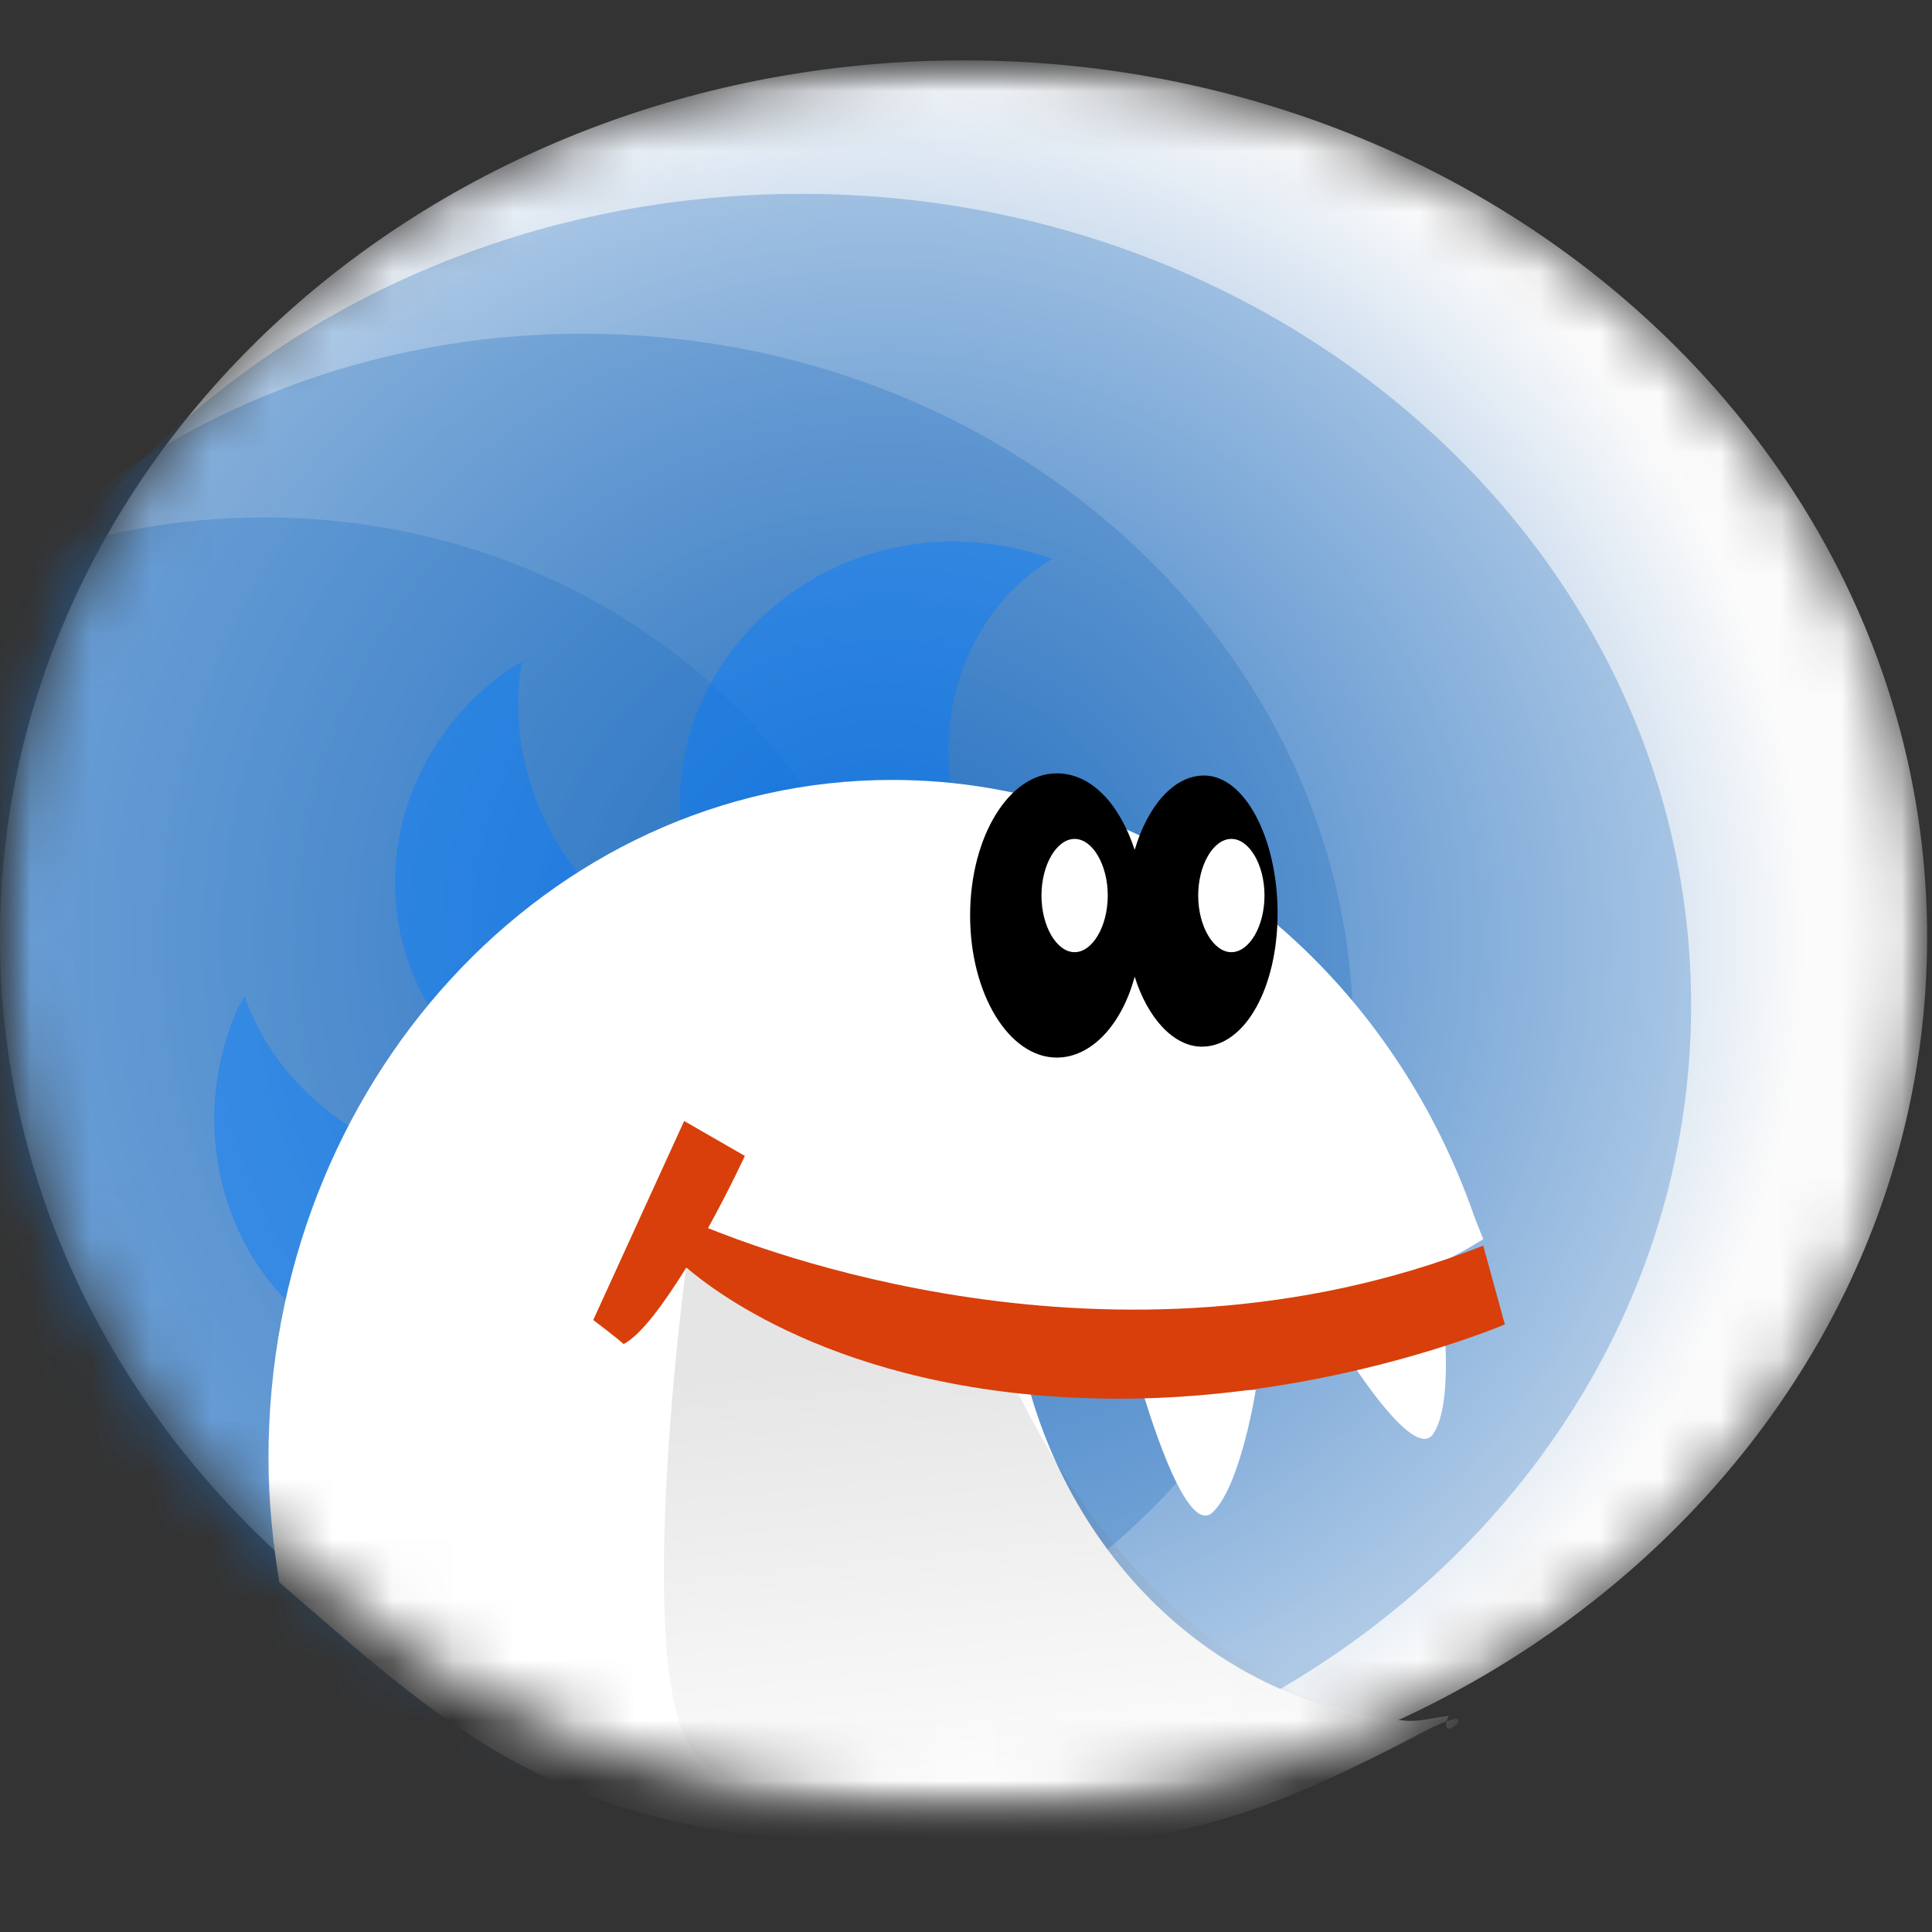 <svg width="38" height="38" viewBox="0 0 32 32" fill="none" xmlns="http://www.w3.org/2000/svg">
<rect x="0" y="0" width="32" height="32" fill="#333333" stroke="none"/>
<mask id="mask0_589_359" style="mask-type:luminance" maskUnits="userSpaceOnUse" x="0" y="1" width="32" height="30">
<path d="M32 1H0V30.05H32V1Z" fill="white"/>
</mask>
<g mask="url(#mask0_589_359)">
<mask id="mask1_589_359" style="mask-type:alpha" maskUnits="userSpaceOnUse" x="0" y="1" width="32" height="30">
<path d="M15.96 30.05C24.774 30.05 31.919 23.547 31.919 15.525C31.919 7.503 24.774 1 15.96 1C7.145 1 0 7.503 0 15.525C0 23.547 7.145 30.05 15.96 30.05Z" fill="white"/>
</mask>
<g mask="url(#mask1_589_359)">
<path d="M15.96 30.05C24.774 30.05 31.919 23.547 31.919 15.525C31.919 7.503 24.774 1 15.96 1C7.145 1 0 7.503 0 15.525C0 23.547 7.145 30.05 15.96 30.05Z" fill="url(#paint0_radial_589_359)"/>
<path opacity="0.3" d="M9.647 28.782C16.698 28.782 22.414 23.576 22.414 17.154C22.414 10.733 16.698 5.527 9.647 5.527C2.595 5.527 -3.121 10.733 -3.121 17.154C-3.121 23.576 2.595 28.782 9.647 28.782Z" fill="#246FC0"/>
<path opacity="0.3" d="M13.27 30.087C21.41 30.087 28.01 24.071 28.01 16.649C28.01 9.227 21.41 3.211 13.27 3.211C5.129 3.211 -1.471 9.227 -1.471 16.649C-1.471 24.071 5.129 30.087 13.27 30.087Z" fill="#246FC0"/>
<path opacity="0.3" d="M4.375 27.84C10.218 27.84 14.955 23.527 14.955 18.205C14.955 12.884 10.218 8.57 4.375 8.57C-1.468 8.57 -6.205 12.884 -6.205 18.205C-6.205 23.527 -1.468 27.84 4.375 27.84Z" fill="#2472C6"/>
<path opacity="0.4" fill-rule="evenodd" clip-rule="evenodd" d="M18.973 16.068C17.179 16.068 15.709 14.438 15.709 12.446C15.709 11.07 16.39 9.874 17.43 9.259C16.928 9.077 16.355 8.969 15.781 8.969C13.306 8.969 11.262 10.925 11.262 13.315C11.262 14.257 11.585 15.163 12.122 15.851C11.047 15.778 9.971 15.127 9.253 14.004C8.679 13.062 8.464 11.975 8.644 10.961C8.572 10.997 8.536 11.033 8.464 11.07C6.528 12.374 5.954 14.945 7.209 16.829C7.89 17.843 8.966 18.459 10.114 18.567C9.11 19.473 7.496 19.618 6.061 18.821C5.093 18.278 4.376 17.445 4.053 16.503C4.017 16.575 3.981 16.611 3.945 16.684C3.013 18.749 3.766 21.284 5.774 22.298C7.783 23.312 10.222 22.407 11.262 20.306C11.549 19.69 11.692 19.075 11.728 18.459C12.194 18.35 12.624 18.133 13.019 17.879C13.306 17.698 13.557 17.445 13.772 17.227C14.382 17.517 15.063 17.698 15.816 17.698C17.215 17.698 18.47 17.082 19.295 16.104C19.188 16.068 19.08 16.068 18.973 16.068Z" fill="#007BFF"/>
<path fill-rule="evenodd" clip-rule="evenodd" d="M24.424 20.162C22.953 15.924 19.188 12.918 14.776 12.918C9.074 12.918 4.447 17.953 4.447 24.147C4.447 24.871 4.519 25.559 4.627 26.211C7.209 28.421 9.217 30.485 14.274 30.485C18.434 30.485 19.403 30.884 23.455 28.747C24.818 28.022 23.742 29.037 23.993 28.421C23.706 28.457 23.491 28.529 23.204 28.493C19.797 28.167 17.179 25.233 16.785 21.647C17.143 21.72 17.502 21.756 17.861 21.792C20.443 22.046 22.81 21.575 24.388 20.633C24.495 20.561 24.46 20.597 24.567 20.524" fill="white"/>
<path opacity="0.1" d="M16.82 22.986C16.82 22.986 14.596 22.696 13.52 22.153C12.444 21.61 11.368 20.957 11.368 20.957C11.368 20.957 10.508 27.332 11.404 28.89C12.301 30.448 17.178 30.629 19.043 30.267C21.338 29.832 23.706 28.673 23.706 28.673C23.706 28.673 19.581 28.637 16.82 22.986Z" fill="url(#paint1_linear_589_359)"/>
</g>
<path d="M19.942 12.845C19.44 12.845 19.009 13.352 18.794 14.076C18.543 13.316 18.077 12.809 17.503 12.809C16.714 12.809 16.068 13.859 16.068 15.163C16.068 16.467 16.714 17.517 17.503 17.517C18.077 17.517 18.579 16.974 18.794 16.177C19.009 16.865 19.44 17.336 19.906 17.336C20.623 17.336 21.161 16.358 21.161 15.127C21.161 13.895 20.623 12.845 19.942 12.845Z" fill="black"/>
<path fill-rule="evenodd" clip-rule="evenodd" d="M17.799 13.895C17.503 13.895 17.25 14.321 17.25 14.833C17.25 15.344 17.503 15.771 17.799 15.771C18.094 15.771 18.348 15.344 18.348 14.833C18.348 14.321 18.094 13.895 17.799 13.895ZM20.395 13.895C20.1 13.895 19.846 14.321 19.846 14.833C19.846 15.344 20.1 15.771 20.395 15.771C20.691 15.771 20.944 15.344 20.944 14.833C20.944 14.321 20.691 13.895 20.395 13.895Z" fill="white"/>
<path fill-rule="evenodd" clip-rule="evenodd" d="M23.885 21.61L22.056 22.044C22.056 22.044 23.383 24.29 23.741 23.747C24.1 23.203 23.885 21.61 23.885 21.61ZM20.083 25.051C20.549 24.616 20.8 23.022 20.8 23.022L18.936 23.095C18.936 23.058 19.617 25.485 20.083 25.051Z" fill="white"/>
<path fill-rule="evenodd" clip-rule="evenodd" d="M24.925 21.936L24.567 20.632C18.398 23.058 12.373 20.595 11.727 20.342C12.086 19.69 12.337 19.146 12.337 19.146L11.332 18.567C10.902 19.509 9.826 21.863 9.826 21.863C9.826 21.863 10.257 22.189 10.328 22.262C10.615 22.117 11.01 21.573 11.368 20.994C11.835 21.392 14.094 23.167 18.541 23.167C22.056 23.167 24.925 21.936 24.925 21.936Z" fill="#D83F0A"/>
</g>
<defs>
<radialGradient id="paint0_radial_589_359" cx="0" cy="0" r="1" gradientUnits="userSpaceOnUse" gradientTransform="translate(14.67 15.536) scale(15.199 15.037)">
<stop stop-color="#246FC0"/>
<stop offset="1" stop-color="#FBFBFB"/>
</radialGradient>
<linearGradient id="paint1_linear_589_359" x1="15.871" y1="30.425" x2="15.059" y2="22.423" gradientUnits="userSpaceOnUse">
<stop stop-color="white"/>
<stop offset="1"/>
</linearGradient>
</defs>
</svg>

